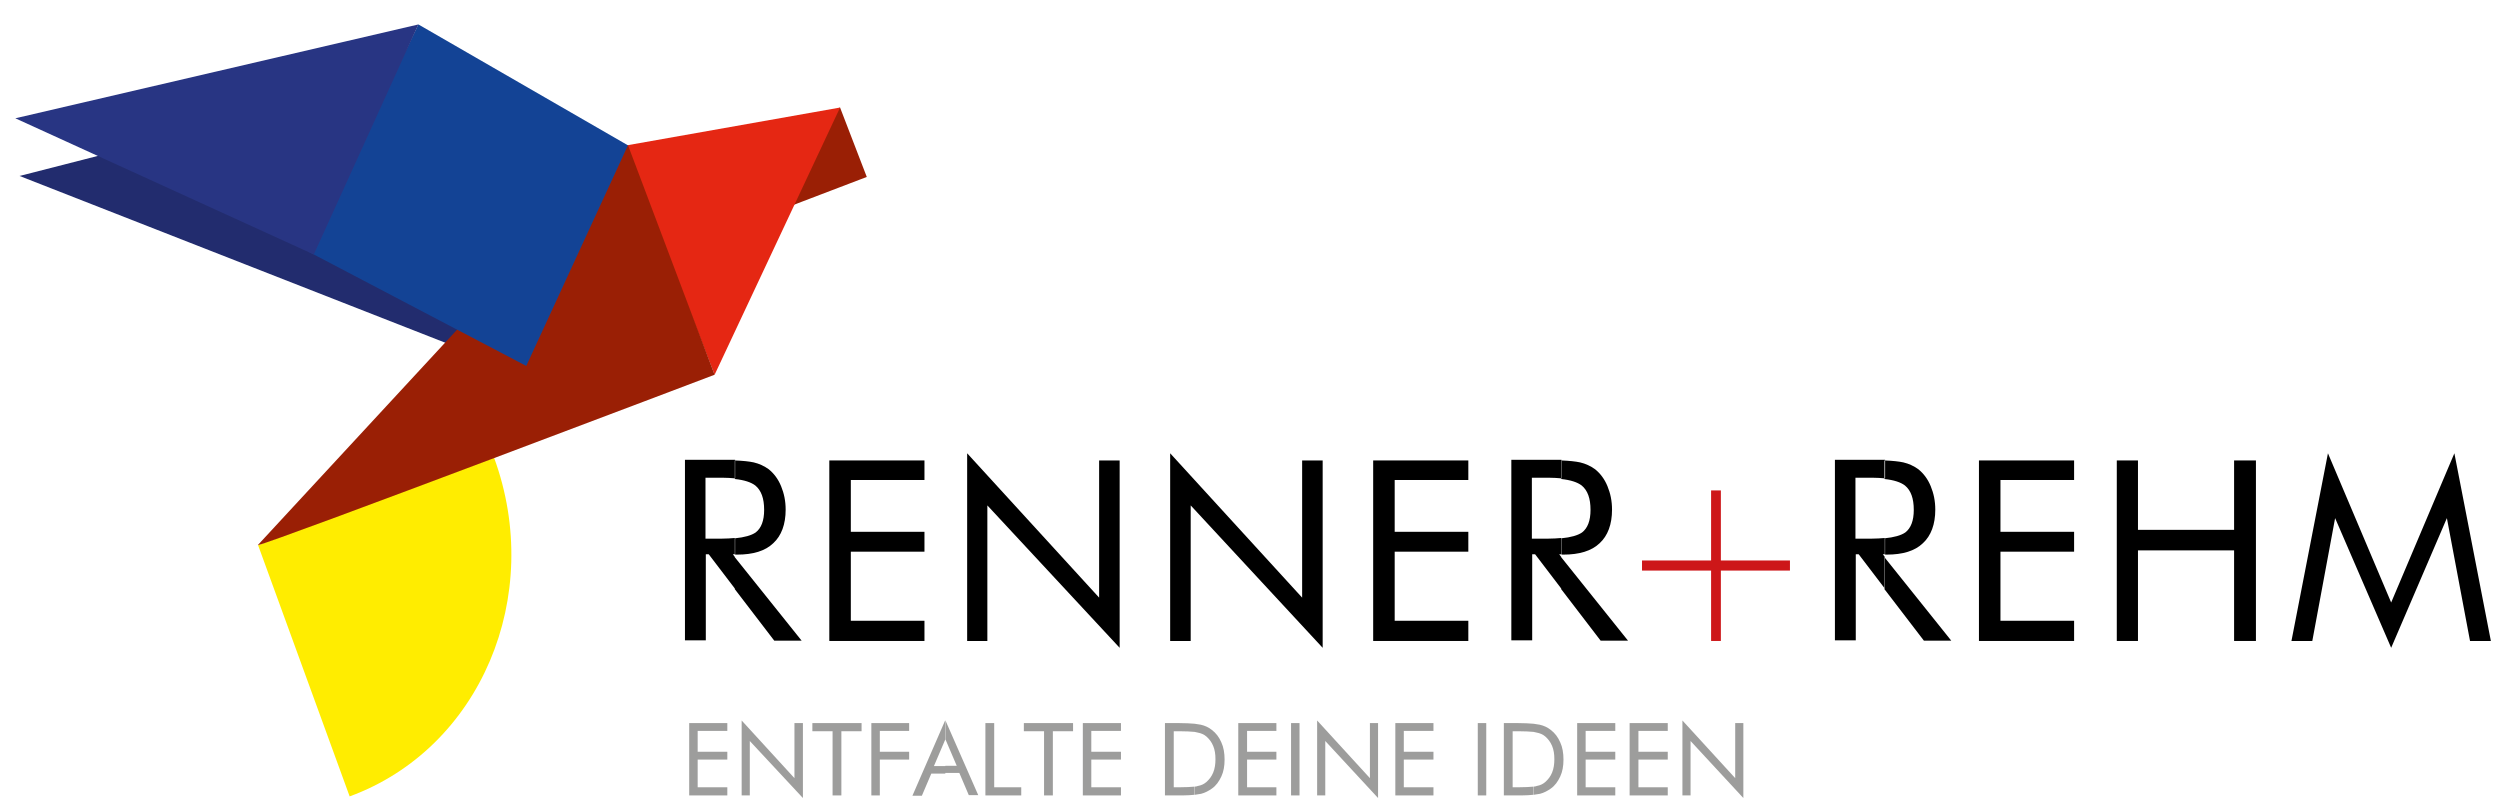 <?xml version="1.0" encoding="utf-8"?>
<!-- Generator: Adobe Illustrator 28.1.0, SVG Export Plug-In . SVG Version: 6.00 Build 0)  -->
<svg version="1.1" id="Ebene_1" xmlns="http://www.w3.org/2000/svg" xmlns:xlink="http://www.w3.org/1999/xlink" x="0px" y="0px"
	 viewBox="0 0 767.2 247.9" style="enable-background:new 0 0 767.2 247.9;" xml:space="preserve">
<style type="text/css">
	.st0{fill-rule:evenodd;clip-rule:evenodd;fill:#222C6E;}
	.st1{fill-rule:evenodd;clip-rule:evenodd;fill:#FFED00;}
	.st2{fill-rule:evenodd;clip-rule:evenodd;fill:#9A1F05;}
	.st3{fill-rule:evenodd;clip-rule:evenodd;fill:#E52713;}
	.st4{fill-rule:evenodd;clip-rule:evenodd;fill:#134395;}
	.st5{fill-rule:evenodd;clip-rule:evenodd;fill:#283583;}
	.st6{fill-rule:evenodd;clip-rule:evenodd;}
	.st7{fill-rule:evenodd;clip-rule:evenodd;fill:#CD1719;}
	.st8{fill-rule:evenodd;clip-rule:evenodd;fill:#9D9D9C;}
</style>
<g>
	<polygon class="st0" points="139,106.1 6,54 66.9,38.4 157,76.9 	"/>
	<path class="st1" d="M151.6,140.4c15.6,42.5-4.2,89.3-44.3,104l-28.1-77.1L151.6,140.4z"/>
	<path class="st2" d="M243.2,63c-4.5-11.7,2.8-25.5,14.6-30l8.2,21.3L243.2,63z"/>
	<polygon class="st3" points="257.8,33 219.3,115 191.8,44.7 	"/>
	<path class="st2" d="M79.1,167.3c3.5-0.4,140.2-52.3,140.2-52.3l-26.6-70.5L79.1,167.3z"/>
	<polygon class="st4" points="161.5,112.3 94.6,77.2 128.4,7.5 192.7,44.6 	"/>
	<polygon class="st5" points="128.4,7.5 96.3,78.1 4.7,36.3 	"/>
	<path class="st6" d="M225.5,165.2c3-0.3,5.1-0.9,6.4-1.8c1.7-1.3,2.6-3.6,2.6-6.9c0-3.6-0.9-6-2.7-7.5c-1.3-1-3.4-1.7-6.3-2v-5.7
		c2.5,0.1,4.4,0.3,5.8,0.6c1.7,0.4,3.2,1.1,4.6,2.1c1.6,1.3,2.9,3,3.8,5.2c0.9,2.2,1.4,4.5,1.4,7.2c0,4.5-1.3,8-3.8,10.3
		c-2.5,2.4-6.2,3.5-11.1,3.5h-0.6V165.2L225.5,165.2z M225.5,180.8V171l20.5,25.6h-8.4L225.5,180.8z M216.5,146.8v18.5h5
		c1.5,0,2.8-0.1,4-0.2v5h-0.6l0.6,0.8v9.7l-8-10.5h-0.9v26.4h-6.4v-55.4h13c0.9,0,1.7,0,2.4,0v5.7c-1.2-0.1-2.5-0.2-4-0.2H216.5z"/>
	<polygon class="st6" points="254.5,196.7 254.5,141.3 283.7,141.3 283.7,147.3 261.1,147.3 261.1,163.2 283.7,163.2 283.7,169.3 
		261.1,169.3 261.1,190.5 283.7,190.5 283.7,196.7 	"/>
	<polygon class="st6" points="296.8,196.7 296.8,139.1 337.3,183.4 337.3,141.3 343.6,141.3 343.6,198.8 303,155.1 303,196.7 	"/>
	<polygon class="st6" points="359.1,196.7 359.1,139.1 399.6,183.4 399.6,141.3 405.9,141.3 405.9,198.8 365.4,155.1 365.4,196.7 	
		"/>
	<polygon class="st6" points="421.4,196.7 421.4,141.3 450.6,141.3 450.6,147.3 428,147.3 428,163.2 450.6,163.2 450.6,169.3 
		428,169.3 428,190.5 450.6,190.5 450.6,196.7 	"/>
	<path class="st6" d="M479.1,165.2c3-0.3,5.1-0.9,6.4-1.8c1.7-1.3,2.6-3.6,2.6-6.9c0-3.6-0.9-6-2.7-7.5c-1.3-1-3.4-1.7-6.3-2v-5.7
		c2.5,0.1,4.4,0.3,5.8,0.6c1.7,0.4,3.2,1.1,4.6,2.1c1.6,1.3,2.9,3,3.8,5.2c0.9,2.2,1.4,4.5,1.4,7.2c0,4.5-1.3,8-3.8,10.3
		c-2.5,2.4-6.3,3.5-11.1,3.5h-0.6V165.2L479.1,165.2z M479.1,180.8V171l20.5,25.6h-8.4L479.1,180.8z M470.1,146.8v18.5h5
		c1.5,0,2.8-0.1,4-0.2v5h-0.6l0.6,0.8v9.7l-8-10.5h-0.9v26.4h-6.4v-55.4h13c0.9,0,1.7,0,2.4,0v5.7c-1.2-0.1-2.5-0.2-4-0.2H470.1z"/>
	<polygon class="st7" points="528.1,150.5 528.1,172 549.3,172 549.3,175.1 528.1,175.1 528.1,196.7 525.1,196.7 525.1,175.1 
		503.9,175.1 503.9,172 525.1,172 525.1,150.5 	"/>
	<path class="st6" d="M578.3,165.2c3-0.3,5.1-0.9,6.4-1.8c1.7-1.3,2.6-3.6,2.6-6.9c0-3.6-0.9-6-2.7-7.5c-1.3-1-3.4-1.7-6.3-2v-5.7
		c2.5,0.1,4.4,0.3,5.8,0.6c1.7,0.4,3.2,1.1,4.6,2.1c1.6,1.3,2.9,3,3.8,5.2c0.9,2.2,1.4,4.5,1.4,7.2c0,4.5-1.3,8-3.8,10.3
		c-2.5,2.4-6.2,3.5-11.1,3.5h-0.5V165.2L578.3,165.2z M578.3,180.8V171l20.5,25.6h-8.4L578.3,180.8z M569.4,146.8v18.5h5
		c1.5,0,2.8-0.1,4-0.2v5h-0.6l0.6,0.8v9.7l-8-10.5h-0.9v26.4h-6.4v-55.4h13c0.9,0,1.7,0,2.4,0v5.7c-1.2-0.1-2.5-0.2-4-0.2H569.4z"/>
	<polygon class="st6" points="607.3,196.7 607.3,141.3 636.5,141.3 636.5,147.3 613.9,147.3 613.9,163.2 636.5,163.2 636.5,169.3 
		613.9,169.3 613.9,190.5 636.5,190.5 636.5,196.7 	"/>
	<polygon class="st6" points="649.6,196.7 649.6,141.3 656.1,141.3 656.1,162.6 685.6,162.6 685.6,141.3 692.3,141.3 692.3,196.7 
		685.6,196.7 685.6,168.9 656.1,168.9 656.1,196.7 	"/>
	<polygon class="st6" points="733.8,198.8 716.6,159 709.6,196.7 703.2,196.7 714.4,139.1 733.8,184.9 753.2,139.1 764.4,196.7 
		758,196.7 750.9,159 	"/>
	<polygon class="st8" points="211.5,244.1 211.5,221.9 223.2,221.9 223.2,224.3 214.1,224.3 214.1,230.7 223.2,230.7 223.2,233.1 
		214.1,233.1 214.1,241.6 223.2,241.6 223.2,244.1 	"/>
	<polygon class="st8" points="227.6,244.1 227.6,221.1 243.8,238.8 243.8,221.9 246.4,221.9 246.4,244.9 230.1,227.4 230.1,244.1 	
		"/>
	<polygon class="st8" points="255.5,244.1 255.5,224.4 249.3,224.4 249.3,221.9 264.4,221.9 264.4,224.4 258.2,224.4 258.2,244.1 	
		"/>
	<polygon class="st8" points="267.4,244.1 267.4,221.9 279,221.9 279,224.3 270,224.3 270,230.7 279,230.7 279,233.1 270,233.1 
		270,244.1 	"/>
	<path class="st8" d="M290.1,235h3.5l-3.5-8.2v-5.8l10.1,23h-2.9l-2.9-6.8h-4.3V235z M290.1,226.9l-3.5,8.2h3.5v2.3h-4.3l-2.9,6.8
		H280l10-23l0,0V226.9L290.1,226.9z"/>
	<polygon class="st8" points="302.4,244.1 302.4,221.9 305.1,221.9 305.1,241.6 313.4,241.6 313.4,244.1 	"/>
	<polygon class="st8" points="320.4,244.1 320.4,224.4 314.2,224.4 314.2,221.9 329.3,221.9 329.3,224.4 323.1,224.4 323.1,244.1 	
		"/>
	<polygon class="st8" points="332.3,244.1 332.3,221.9 344,221.9 344,224.3 334.9,224.3 334.9,230.7 344,230.7 344,233.1 
		334.9,233.1 334.9,241.6 344,241.6 344,244.1 	"/>
	<path class="st8" d="M366.6,241.4c0.4,0,0.7-0.1,1-0.2c1.1-0.2,1.9-0.6,2.6-1.2c0.9-0.8,1.6-1.7,2.1-2.9c0.5-1.2,0.7-2.6,0.7-4.1
		c0-1.6-0.2-2.9-0.7-4.1c-0.5-1.2-1.2-2.1-2.1-2.9c-0.7-0.6-1.6-1-2.7-1.2c-0.3-0.1-0.6-0.1-0.9-0.2v-2.5c0.8,0.1,1.4,0.2,1.9,0.3
		c1.3,0.3,2.4,0.8,3.4,1.6c1.3,1,2.2,2.2,2.9,3.8c0.7,1.5,1,3.3,1,5.3c0,2-0.3,3.7-1,5.2c-0.7,1.5-1.6,2.8-2.9,3.7
		c-1,0.7-2.1,1.3-3.3,1.6c-0.5,0.1-1.2,0.2-1.9,0.3V241.4z M360.2,241.6h1.7c2,0,3.6-0.1,4.7-0.2v2.5c-1,0.1-2.3,0.2-3.8,0.2h-1
		h-4.3v-22.2h4.3c2,0,3.5,0.1,4.8,0.2v2.5c-1.1-0.1-2.7-0.2-4.7-0.2h-1.7V241.6z"/>
	<polygon class="st8" points="380,244.1 380,221.9 391.7,221.9 391.7,224.3 382.7,224.3 382.7,230.7 391.7,230.7 391.7,233.1 
		382.7,233.1 382.7,241.6 391.7,241.6 391.7,244.1 	"/>
	<rect x="396.2" y="221.9" class="st8" width="2.6" height="22.2"/>
	<polygon class="st8" points="404.2,244.1 404.2,221.1 420.4,238.8 420.4,221.9 422.9,221.9 422.9,244.9 406.7,227.4 406.7,244.1 	
		"/>
	<polygon class="st8" points="428.2,244.1 428.2,221.9 439.9,221.9 439.9,224.3 430.8,224.3 430.8,230.7 439.9,230.7 439.9,233.1 
		430.8,233.1 430.8,241.6 439.9,241.6 439.9,244.1 	"/>
	<rect x="453.5" y="221.9" class="st8" width="2.6" height="22.2"/>
	<path class="st8" d="M470.6,241.4c0.4,0,0.7-0.1,1-0.2c1.1-0.2,1.9-0.6,2.6-1.2c0.9-0.8,1.6-1.7,2.1-2.9c0.5-1.2,0.7-2.6,0.7-4.1
		c0-1.6-0.2-2.9-0.7-4.1c-0.5-1.2-1.2-2.1-2.1-2.9c-0.7-0.6-1.6-1-2.7-1.2c-0.3-0.1-0.6-0.1-0.9-0.2v-2.5c0.8,0.1,1.4,0.2,1.9,0.3
		c1.3,0.3,2.4,0.8,3.4,1.6c1.3,1,2.2,2.2,2.9,3.8c0.7,1.5,1,3.3,1,5.3c0,2-0.3,3.7-1,5.2c-0.7,1.5-1.6,2.8-2.9,3.7
		c-1,0.7-2.1,1.3-3.3,1.6c-0.5,0.1-1.2,0.2-1.9,0.3V241.4z M464.2,241.6h1.7c2,0,3.6-0.1,4.7-0.2v2.5c-1,0.1-2.3,0.2-3.8,0.2h-1
		h-4.3v-22.2h4.3c2,0,3.5,0.1,4.8,0.2v2.5c-1.1-0.1-2.7-0.2-4.7-0.2h-1.7V241.6z"/>
	<polygon class="st8" points="484,244.1 484,221.9 495.7,221.9 495.7,224.3 486.6,224.3 486.6,230.7 495.7,230.7 495.7,233.1 
		486.6,233.1 486.6,241.6 495.7,241.6 495.7,244.1 	"/>
	<polygon class="st8" points="500.1,244.1 500.1,221.9 511.8,221.9 511.8,224.3 502.8,224.3 502.8,230.7 511.8,230.7 511.8,233.1 
		502.8,233.1 502.8,241.6 511.8,241.6 511.8,244.1 	"/>
	<polygon class="st8" points="516.3,244.1 516.3,221.1 532.5,238.8 532.5,221.9 535,221.9 535,244.9 518.8,227.4 518.8,244.1 	"/>
</g>
</svg>
